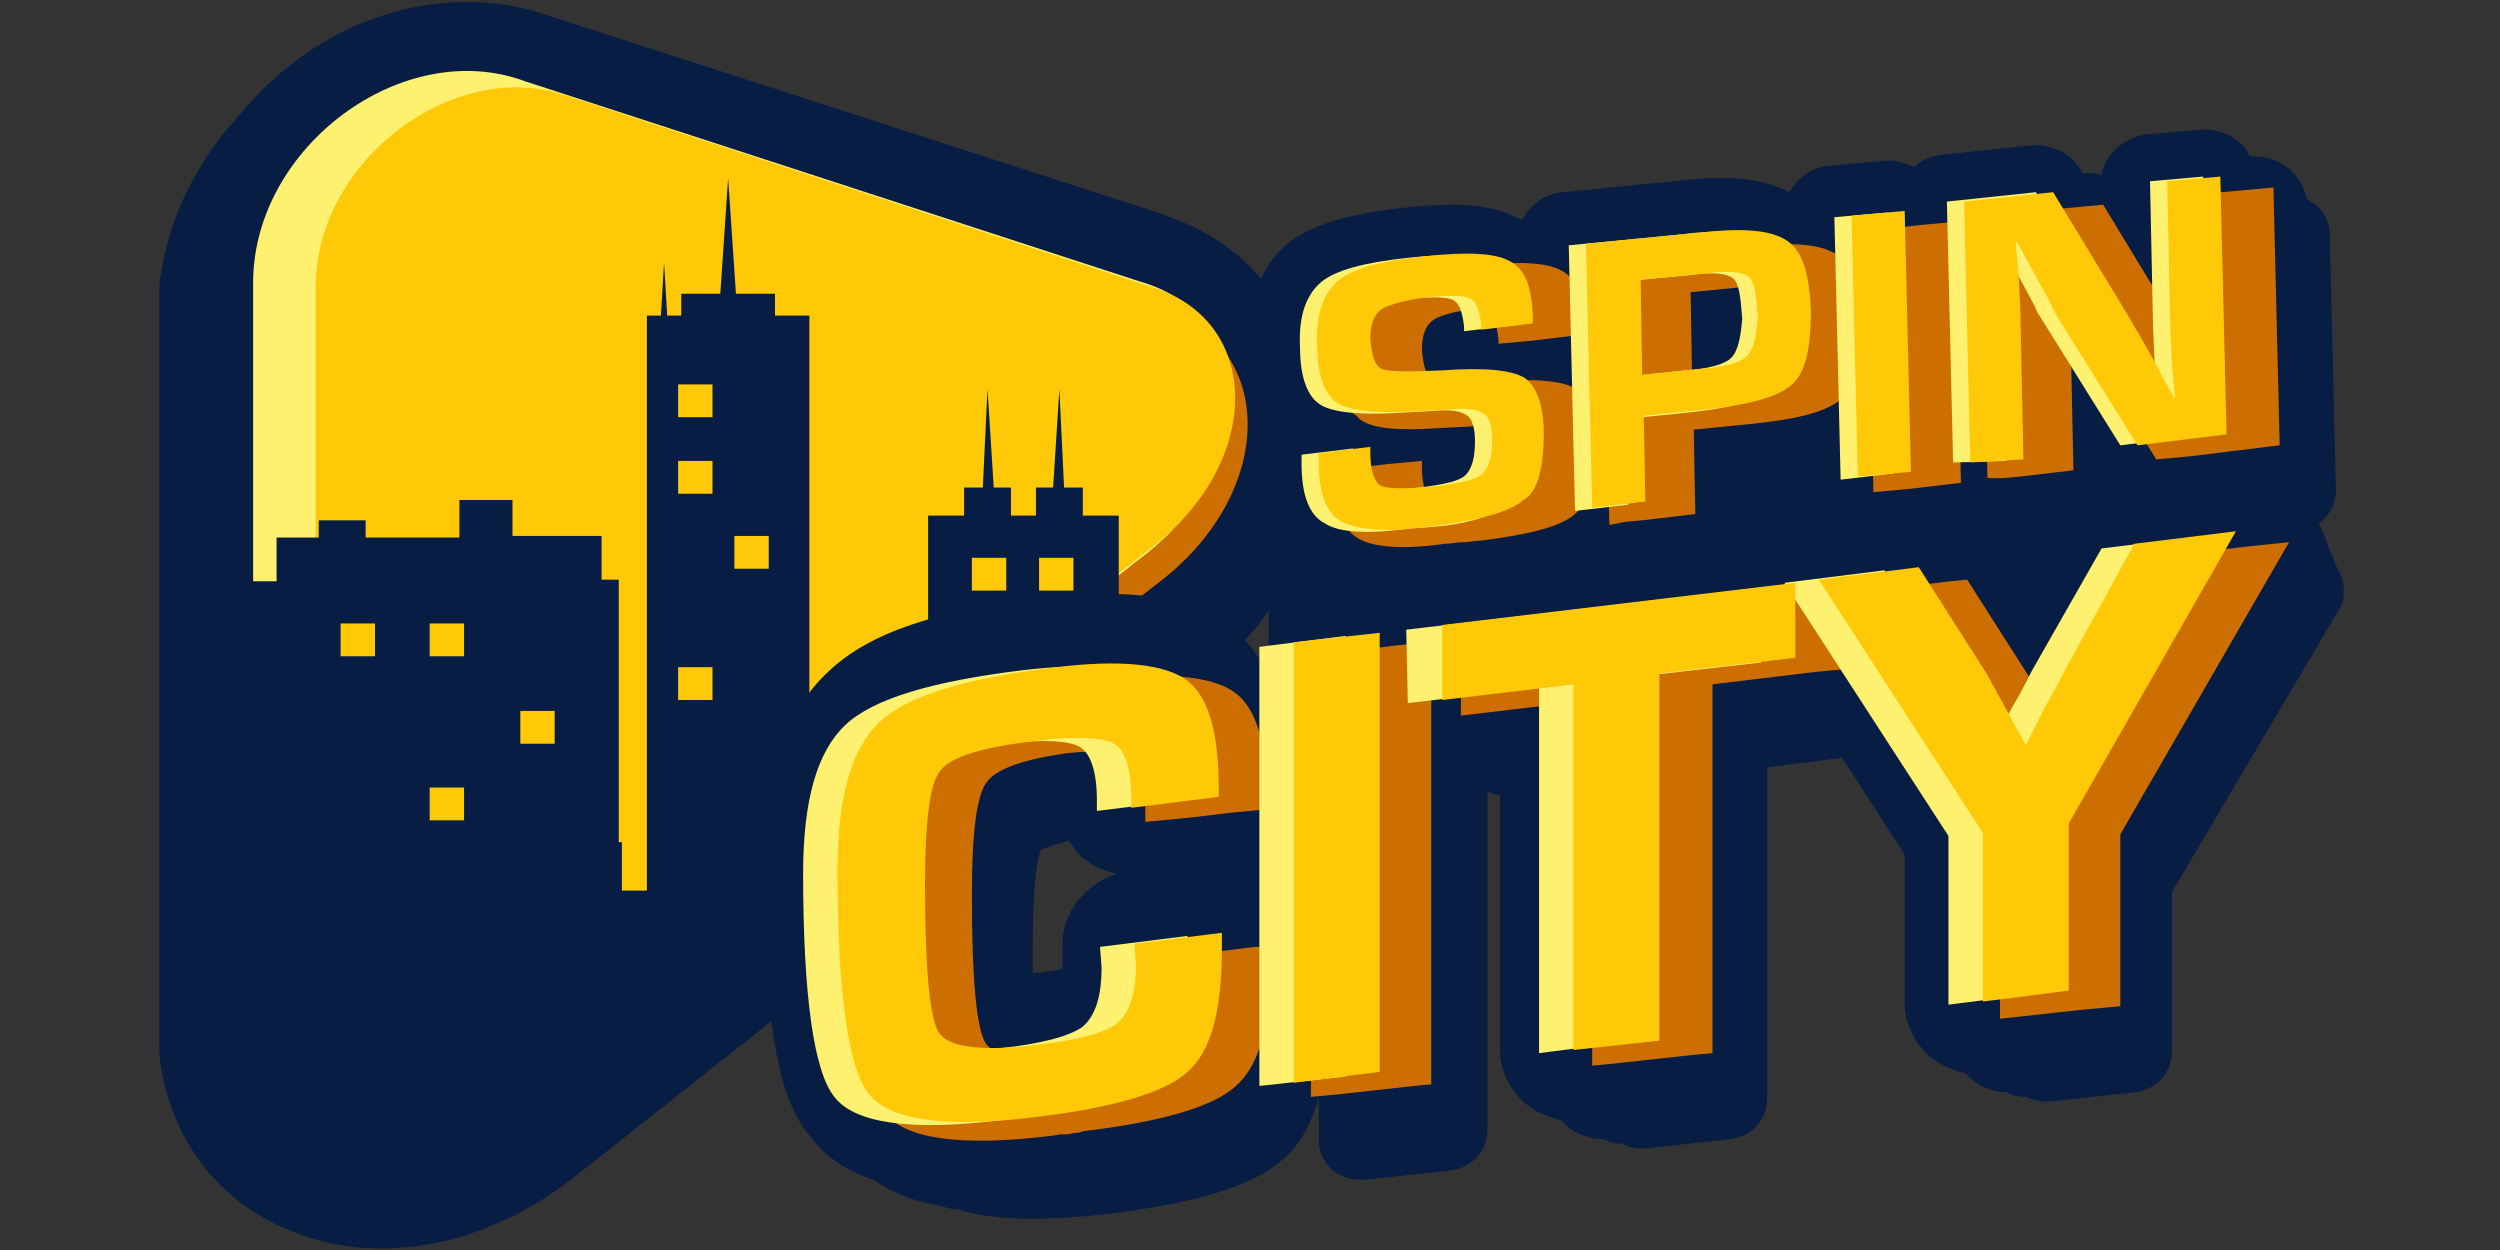 <?xml version="1.0" encoding="UTF-8"?>
<!-- Generator: Adobe Illustrator 26.0.1, SVG Export Plug-In . SVG Version: 6.00 Build 0)  -->
<svg xmlns="http://www.w3.org/2000/svg" xmlns:xlink="http://www.w3.org/1999/xlink" version="1.1" id="Layer_1" x="0px" y="0px" viewBox="0 0 160 80" style="enable-background:new 0 0 160 80;" xml:space="preserve">
<rect x="0" y="0" width="160" height="80" fill="#333333" stroke="none"/>
<style type="text/css">
	.st0{clip-path:url(#SVGID_00000075127345476466169750000013685804176281971858_);}
	.st1{fill:#071D44;}
	.st2{fill:#CC6F00;}
	.st3{fill:#FEF170;}
	.st4{fill:#FFC907;}
</style>
<g>
	<defs>
		<rect id="SVGID_1_" x="10.2" y="0.1" width="139.8" height="79.9"></rect>
	</defs>
	<clipPath id="SVGID_00000051369217518425763640000009301564625578438798_">
		<use xlink:href="#SVGID_1_" style="overflow:visible;"></use>
	</clipPath>
	<g style="clip-path:url(#SVGID_00000051369217518425763640000009301564625578438798_);">
		<path class="st1" d="M84.5,24.7c-0.6-2.8-2-5.2-4-7.1c-1.5-1.7-3.5-3-5.9-3.8c-0.1,0-0.1-0.1-0.2-0.1L35.1,1    c-4.8-1.7-10.5-0.9-15.2,2.2c-1.8,1.2-3.4,2.7-4.7,4.3c-3.2,3.5-5.1,8-5.1,12.6v45.6c0,5.8,3,10.7,8.1,12.9c2,0.9,4.1,1.3,6.2,1.3    c4.4,0,8.9-1.7,12.9-5l39.2-31c5.4-4.1,8.4-10,8.1-15.7C84.8,27.1,84.7,25.9,84.5,24.7L84.5,24.7L84.5,24.7z M70,32.3L30.6,63.2    c-3,2.5-6.1,2.9-7.8,2.1c-0.2-0.1-0.3-0.2-0.4-0.3c-0.1-0.3-0.2-0.7-0.2-1.3V22.2c0-2.4,1.5-4.9,3.8-6.5c1.3-0.9,2.7-1.3,4-1.3    c0.5,0,1,0.1,1.5,0.3c0.1,0,0.2,0.1,0.2,0.1L71,27.2c0.1,0,0.2,0.1,0.2,0.1c0.9,0.2,1.2,0.6,1.4,1.1c-0.2,0.9-0.7,2-1.6,3    C70.7,31.7,70.4,32,70,32.3C70,32.3,70,32.3,70,32.3z"></path>
		<path class="st2" d="M74,19.7L34.6,7.1C26.9,4.2,17.3,11.3,17.3,20v43.5c0,8.6,9.6,11.2,17.4,4.8L74,37.4    C81.8,31.6,81.8,21.8,74,19.7L74,19.7L74,19.7z"></path>
		<path class="st3" d="M72.9,18L33.6,5.2c-7.8-2.9-17.4,4.2-17.4,12.9v43.6c0,8.7,9.6,11.3,17.4,4.9l39.3-30.8    C80.7,30,80.7,20.2,72.9,18C72.9,18,72.9,18,72.9,18z"></path>
		<path class="st4" d="M73.5,18.3l-37-12.1c-7.3-2.7-16.3,4-16.3,12.2v41.1c0,8.2,9.1,10.7,16.3,4.7l37-29    C80.9,29.7,80.9,20.4,73.5,18.3z"></path>
		<path class="st1" d="M71.6,46.5V33h-2.3v-1.8h-1.2l-0.3-6.3l-0.4,6.3h-1.1V33h-1.6v-1.8h-1.1l-0.4-6.3l-0.3,6.3h-1.2V33h-2.3v15.6    h-5v7.7h-0.9V50h-1.7V20.2h-2.2v-1.4h-2.5l-0.5-7.4l-0.5,7.4h-2.5v1.4h-0.9l-0.2-3.4l-0.2,3.4h-0.9V57h-1.6v-3.1h-0.2V37.1h-1.1    v-2.8h-5.7V32h-3.4v2.4h-6v-1.1h-3v1.1h-2.7v2.8h-2.2v14.5h-0.6V49h-2.7l5.6,27h15L71.6,46.5L71.6,46.5L71.6,46.5z"></path>
		<path class="st4" d="M24,39.9h-2.2V42H24V39.9z M29.7,39.9h-2.2V42h2.2V39.9z M35.5,45.5h-2.2v2.1h2.2    C35.5,47.6,35.5,45.5,35.5,45.5z M29.7,50.4h-2.2v2.1h2.2V50.4z M45.6,24.6h-2.2v2.1h2.2C45.6,26.7,45.6,24.6,45.6,24.6z     M45.6,29.5h-2.2v2.1h2.2V29.5z M49.2,34.3h-2.2v2.1h2.2V34.3z M45.6,42.7h-2.2v2.1h2.2V42.7z M64.4,35.7h-2.2v2.1h2.2V35.7z     M68.7,35.7h-2.2v2.1h2.2V35.7z M64.4,39.9h-2.2V42h2.2V39.9z M68.7,44.1h-2.2v2.1h2.2V44.1z"></path>
		<path class="st1" d="M149.5,36.2L149.5,36.2c-0.1-0.4-0.3-0.8-0.5-1.2c-0.1-0.5-0.3-0.9-0.5-1.3l-0.1-0.2c0.7-0.5,1.1-1.3,1.1-2.1    L149.1,15c0-0.7-0.3-1.4-0.9-1.9c-0.2-0.1-0.4-0.3-0.6-0.4l0,0c-0.1-0.7-0.5-1.4-1.1-1.9c-0.7-0.6-1.6-0.8-2.5-0.8    c-0.2-0.4-0.4-0.7-0.7-0.9c-0.7-0.6-1.6-0.9-2.5-0.8l-3.4,0.3c-1.5,0.2-2.7,1.3-2.9,2.6c-0.4-0.1-0.8-0.2-1.2-0.1l-0.1-0.2    c-0.7-1.1-1.9-1.7-3.2-1.6l-5.7,0.6c-0.7,0.1-1.3,0.3-1.8,0.8c-0.6-0.3-1.3-0.5-2-0.4l-3.4,0.3c-1.1,0.1-2,0.7-2.6,1.7    c-1.5-0.8-3.6-1.1-6.4-0.8l-8.1,0.8c-1.1,0.1-2.1,0.8-2.6,1.8c-0.1-0.1-0.1-0.1-0.2-0.1c-1.6-0.9-3.9-1.1-7.4-0.7    c-3.6,0.4-5.9,1.1-7.4,2.3c-1.7,1.4-2.5,3.7-2.5,6.7c0,0.8,0.1,2.8,1.1,4.5c-0.7,0.6-1,1.5-1,2.4l0,0.6c0,2,0.5,3.6,1.3,4.8h-0.1    V43c0,0-0.1-0.1-0.2-0.1c-0.6-1.2-1.4-2.2-2.4-2.9c-2.5-1.8-6.2-2.4-11.7-1.7C60,39,55.6,40.5,53,43c-2.8,2.6-4.1,6.7-4.1,12.7    c0,11.8,1.4,15.2,3,17.1c1,1.3,2.4,2.2,4,2.7c1.1,0.8,2.6,1.4,4.4,1.7c0.3,0.1,0.6,0.2,1,0.2c1.3,0.4,2.9,0.6,4.8,0.6    c1.4,0,3-0.1,4.7-0.3c5.8-0.7,9.4-1.8,11.3-3.5c1.1-0.9,1.8-2.3,2.3-3.9V73c0,0.7,0.3,1.4,0.9,1.9c0.5,0.4,1.1,0.6,1.8,0.6    c0.1,0,0.2,0,0.3,0l5.5-0.6c1.3-0.2,2.3-1.2,2.3-2.6V50.7h0.1c0.2,0.1,0.5,0.2,0.7,0.2v16.3c0,1.3,0.6,2.5,1.6,3.4    c0.7,0.6,1.5,0.9,2.3,1.1c0.1,0.1,0.2,0.2,0.3,0.3c0.7,0.6,1.5,0.9,2.4,0.9c0.4,0.2,0.8,0.3,1.2,0.3c0.4,0.2,0.8,0.3,1.2,0.3h0.3    l5.5-0.6c1.3-0.2,2.3-1.2,2.3-2.6V49.1l4.8-0.6l4,6.2v9.5c0,1.3,0.6,2.5,1.6,3.4c0.7,0.6,1.5,0.9,2.3,1.1c0.1,0.1,0.2,0.2,0.3,0.3    c0.7,0.6,1.5,0.9,2.3,0.9c0.4,0.2,0.8,0.3,1.3,0.3c0.4,0.2,0.8,0.3,1.2,0.3h0.3l5.5-0.6c1.3-0.2,2.3-1.2,2.3-2.6V57.1L149.7,39    C150.2,38.2,150.1,37.1,149.5,36.2L149.5,36.2L149.5,36.2z M68,60.6l0,1.2V62c-0.4,0.1-1,0.2-1.9,0.3c0-0.6,0-1.3,0-2.1    c0-4.2,0.4-5.5,0.5-5.8c0.2-0.1,0.7-0.3,1.8-0.6c0.3,0.4,0.5,0.8,0.9,1.1c0.6,0.5,1.4,0.9,2.2,1C69.4,56.6,67.9,58.5,68,60.6    L68,60.6C68,60.6,68,60.6,68,60.6z M82,57.3l0.5-0.1c0.1,0,0.2,0,0.2-0.1v1.4l-0.2-0.1C82.5,58,82.3,57.6,82,57.3L82,57.3z"></path>
		<path class="st2" d="M92.1,27.4l1.9-0.1c1-0.1,1.7,0,2.1,0.3c0.3,0.2,0.5,0.8,0.5,1.6c0,1.1-0.2,1.8-0.6,2.2    c-0.4,0.3-1.2,0.6-2.4,0.7c-0.9,0.1-1.6,0-1.9-0.1c-0.4-0.2-0.7-0.9-0.7-2.1l0-0.4l-1.1,0.1v0l-1.1,0.1v0l-3.3,0.4l0,0.6    c0,2,0.5,3.3,1.5,3.8c0.9,0.5,2.7,0.7,5.5,0.3c0.4,0,0.7-0.1,1.2-0.1c0.3,0,0.7-0.1,1.1-0.1c3.1-0.4,5.1-0.9,6-1.7    s1.3-2.3,1.3-4.5c0-1.8-0.5-3-1.2-3.5c-0.8-0.5-2.5-0.7-5.2-0.5c-2.2,0.1-3.6,0.1-4-0.1c-0.4-0.2-0.6-0.8-0.7-1.9    c0-0.9,0.2-1.5,0.7-1.9c0.4-0.3,1.2-0.5,2.3-0.7c0.6,0,1,0.1,1.2,0.2c0.4,0.2,0.6,0.8,0.7,1.7c0,0.1,0,0.2,0,0.3l1.1-0.1v0    l1.1-0.1v0l3.3-0.4v-0.7c-0.1-1.8-0.5-2.9-1.5-3.4c-0.9-0.5-2.7-0.6-5.4-0.3h0c-0.3,0-0.6,0.1-1,0.1c-0.4,0-0.7,0.1-1.1,0.1    c-2.8,0.3-4.7,0.8-5.6,1.6c-0.9,0.8-1.4,2.1-1.3,4.1c0,1.9,0.5,3.2,1.3,3.7C87.4,27.4,89.2,27.6,92.1,27.4    C92,27.5,92.1,27.4,92.1,27.4z M104,33.4L104,33.4l1.1-0.1v0l3.4-0.4l-0.1-5.4l4-0.4l0.8-0.1c2.4-0.3,4-0.8,4.8-1.6    c0.8-0.8,1.1-2.4,1.1-4.6c-0.1-2.3-0.5-3.7-1.4-4.4c-0.9-0.7-2.5-0.9-4.9-0.7l-0.6,0.1c-0.2,0-0.3,0-0.5,0l-0.5,0.1    c-0.2,0-0.3,0-0.5,0l-0.9,0.1l-7.2,0.7l0.4,16.9L104,33.4L104,33.4C104,33.3,104,33.4,104,33.4z M112.9,18.7    c0.4,0.3,0.5,1.2,0.6,2.6c0,1.2-0.2,2.1-0.6,2.4c-0.4,0.4-1.4,0.7-2.9,0.8l-1.7,0.2l-0.1-6l3.1-0.3    C112.1,18.4,112.6,18.5,112.9,18.7L112.9,18.7L112.9,18.7z M121,31.4L121,31.4l1.1-0.1v0l3.4-0.4l-0.4-16.7l-1.1,0.1v0l-1.1,0.1v0    l-3.4,0.4l0.4,16.7L121,31.4L121,31.4z M128.2,30.6L128.2,30.6l1.1-0.1v0l3.4-0.4l-0.2-9.5c0.1,0.1,0.1,0.2,0.2,0.3l5.3,8.5    l1.1-0.1v0l1.1-0.1v0l5.7-0.7l-0.4-16.5l-1.1,0.1v0l-1.1,0.1v0l-3.4,0.3l0.2,9.5v0.1c-0.2-0.4-0.5-0.8-0.7-1.1l-4.8-7.9l-1.1,0.1    l-1,0.1v0l-5.7,0.6l0.4,16.7L128.2,30.6L128.2,30.6L128.2,30.6L128.2,30.6z M143.6,35l-4.9,0.6l-1.1,0.1l-4.4,8    c-0.3,0.6-0.7,1.4-1.3,2.4l-0.2,0.5l-0.2-0.4c-0.6-1.1-1-1.8-1.2-2.2l-4.4-6.9l-1.1,0.1l-6.4,0.8h-0.1l-22.7,2.7l-2.1,0.3v4.8    l8.4-1v23.4l1.1-0.1l5.5-0.6l1.1-0.1V43.8l6.6-0.8l1.1-0.1l1.1-0.1v-3.2l9.6,14.8v10.8l5.5-0.6l1.1-0.1l1.1-0.1V53.4l10.8-18.7    L143.6,35L143.6,35L143.6,35z M80.3,60.6l-5.6,0.7l-1.1,0.1l0,1.2c0,1.9-0.4,3.1-1.2,3.8c-0.7,0.6-2.1,1-4.2,1.3    c-2.8,0.2-4.5-0.1-5.1-0.9c-0.6-0.9-0.9-4.1-0.9-9.5c0-4,0.3-6.5,1-7.3c0.6-0.8,2.3-1.4,5.1-1.8c2-0.2,3.3-0.1,3.9,0.3    c0.7,0.4,1.1,1.6,1.1,3.4v0.7l1.1-0.1l2-0.2l2.5-0.3l1.1-0.1l1.1-0.1l0-0.6c0-3.6-0.7-5.9-2.1-6.9c-1.4-1-4.2-1.3-8.3-0.8    c-0.2,0-0.3,0.1-0.5,0.1c-0.2,0-0.4,0-0.5,0.1c-0.2,0-0.4,0.1-0.6,0.1c-0.1,0-0.3,0-0.5,0c-5.7,0.7-9.5,1.8-11.3,3.5    c-1.8,1.7-2.7,4.8-2.7,9.5c0,7.9,0.7,12.7,2,14.4c1.3,1.7,4.9,2.2,10.6,1.5c0.2,0,0.5-0.1,0.7-0.1l0.4,0l0.5-0.1    c0.2,0,0.3,0,0.5-0.1c5.1-0.6,8.4-1.6,9.8-2.9c1.5-1.3,2.2-3.9,2.2-7.9v-1L80.3,60.6L80.3,60.6z M90.5,41.2l-1.1,0.1L83.9,42v28.2    l1.1-0.1L86,70l1.8-0.2l2.7-0.3l1.1-0.1V41.1L90.5,41.2L90.5,41.2z"></path>
		<path class="st3" d="M96.4,32.3c0.9-0.8,1.3-2.3,1.3-4.5c0-1.8-0.5-3-1.2-3.5c-0.8-0.5-2.5-0.7-5.2-0.5c-2.2,0.1-3.6,0.1-4-0.1    c-0.4-0.2-0.6-0.8-0.7-1.9c0-0.9,0.2-1.5,0.7-1.9c0.5-0.3,1.5-0.6,3.1-0.8c1.4-0.1,2.2-0.1,2.6,0.1s0.6,0.8,0.7,1.7    c0,0.1,0,0.2,0,0.3l3.3-0.4v-0.6c-0.1-1.8-0.5-2.9-1.5-3.4c-0.9-0.5-2.7-0.6-5.4-0.3c-2.8,0.3-4.7,0.8-5.6,1.6    c-0.9,0.8-1.4,2.1-1.3,4.1c0,2,0.5,3.2,1.3,3.7c0.8,0.5,2.6,0.7,5.4,0.5l1.9-0.1c1-0.1,1.7,0,2.1,0.3c0.3,0.2,0.5,0.8,0.5,1.6    c0,1.1-0.2,1.8-0.6,2.2c-0.4,0.4-1.4,0.6-2.9,0.8c-1.9,0.2-3.1,0.2-3.6,0c-0.4-0.2-0.7-0.9-0.7-2.1l0-0.4l-3.3,0.4l0,0.6    c0,2,0.5,3.3,1.5,3.8c0.9,0.6,2.8,0.7,5.6,0.3C93.5,33.7,95.5,33.1,96.4,32.3L96.4,32.3L96.4,32.3L96.4,32.3z M113.4,15.6    c-0.9-0.7-2.5-0.9-4.9-0.7l-0.9,0.1l-7.2,0.7l0.4,17l3.4-0.4l-0.1-5.5l4-0.4l0.8-0.1c2.4-0.3,4-0.8,4.8-1.6    c0.8-0.8,1.1-2.4,1.1-4.6C114.7,17.8,114.2,16.3,113.4,15.6L113.4,15.6C113.4,15.6,113.4,15.6,113.4,15.6z M110.8,22.9    c-0.4,0.4-1.4,0.7-2.9,0.8l-3.8,0.4l-0.1-6.1l4.2-0.4c1.4-0.2,2.3-0.1,2.7,0.2c0.4,0.3,0.5,1.2,0.6,2.6    C111.4,21.7,111.2,22.5,110.8,22.9L110.8,22.9z M121.2,30.3l-0.4-16.7l-3.4,0.3l0.4,16.8L121.2,30.3z M128.4,29.5l-0.2-9.6    l-0.1-2.2l-0.1-1.1l-0.1-1.1h0.1l0.6,1.1l0.6,1.1c0.6,1.1,1,1.8,1.2,2.3l5.3,8.5l5.7-0.7l-0.4-16.5l-3.4,0.3l0.2,9.5l0.1,2.1    l0.1,1.1l0.1,1.1h-0.1l-0.7-1.3l-0.7-1.3c-0.5-0.9-1-1.7-1.5-2.6l-4.8-7.9l-5.7,0.6l0.4,16.7L128.4,29.5    C128.4,29.5,128.4,29.5,128.4,29.5z M70.5,61.9c0,1.9-0.4,3.1-1.2,3.8c-0.8,0.6-2.6,1.1-5.4,1.4c-3.4,0.4-5.4,0.1-6-0.8    c-0.6-0.9-0.9-4.1-0.9-9.5c0-4,0.3-6.5,1-7.3c0.7-0.9,2.8-1.5,6.2-1.9c2.6-0.3,4.2-0.2,4.9,0.2c0.7,0.4,1.1,1.6,1.1,3.4v0.7    l5.6-0.7l0-0.6c0-3.6-0.7-5.9-2.1-6.9c-1.4-1-4.2-1.3-8.3-0.8c-5.7,0.7-9.5,1.8-11.3,3.5c-1.8,1.7-2.7,4.8-2.7,9.5    c0,7.9,0.7,12.7,2,14.3c1.3,1.7,4.9,2.2,10.6,1.5c5.1-0.6,8.4-1.6,9.8-2.9c1.5-1.3,2.2-3.9,2.2-7.9v-1l-5.6,0.7L70.5,61.9    L70.5,61.9L70.5,61.9z M80.6,69.5l5.5-0.6V40.7l-5.5,0.7V69.5z M90.1,45l8.4-1v23.4l5.5-0.7V43.4l8.7-1v-4.8l-22.7,2.7L90.1,45    L90.1,45z M130,43c-0.3,0.6-0.7,1.4-1.3,2.4l-0.6,1.2l-0.6,1.2h-0.1l-0.6-1.1l-0.6-1.1c-0.6-1.1-1-1.8-1.2-2.2l-4.4-6.9l-6.4,0.8    l10.5,16.2v10.8l5.5-0.7V53l10.8-18.7l-6.5,0.8L130,43L130,43L130,43z"></path>
		<path class="st4" d="M98.8,27.7c0-1.8-0.5-3-1.2-3.5c-0.8-0.5-2.5-0.7-5.2-0.5c-2.2,0.1-3.6,0.1-4-0.1c-0.4-0.2-0.6-0.8-0.7-1.9    c0-0.9,0.2-1.5,0.7-1.9c0.5-0.3,1.5-0.6,3.1-0.8c1.4-0.1,2.2-0.1,2.6,0.1c0.4,0.2,0.6,0.8,0.7,1.7c0,0.1,0,0.2,0,0.3l3.3-0.4v-0.6    c-0.1-1.8-0.5-2.9-1.5-3.4c-0.9-0.5-2.7-0.6-5.4-0.3c-2.8,0.3-4.7,0.8-5.6,1.6c-0.9,0.8-1.4,2.1-1.3,4.1c0,1.9,0.5,3.2,1.3,3.7    c0.8,0.5,2.6,0.7,5.4,0.5l1.9-0.1c1-0.1,1.7,0,2.1,0.3c0.3,0.2,0.5,0.8,0.5,1.6c0,1.1-0.2,1.8-0.6,2.2c-0.4,0.4-1.4,0.6-2.9,0.8    c-1.9,0.2-3.1,0.2-3.6,0c-0.4-0.2-0.7-0.9-0.7-2.1l0-0.4l-3.3,0.4l0,0.6c0,2,0.5,3.3,1.5,3.8s2.8,0.7,5.6,0.3    c3.1-0.4,5.1-0.9,6-1.7C98.4,31.5,98.8,30,98.8,27.7L98.8,27.7C98.8,27.7,98.8,27.7,98.8,27.7z M109.6,14.8l-0.9,0.1l-7.2,0.7    l0.4,16.9l3.4-0.4l-0.1-5.5l4-0.4l0.8-0.1c2.4-0.3,4-0.8,4.8-1.6c0.8-0.8,1.1-2.4,1.1-4.6c-0.1-2.3-0.5-3.7-1.4-4.4    C113.6,14.8,112,14.6,109.6,14.8C109.5,14.8,109.6,14.8,109.6,14.8z M111.8,22.8c-0.4,0.4-1.4,0.7-2.9,0.8l-3.8,0.4l-0.1-6.1    l4.2-0.4c1.4-0.2,2.3-0.1,2.7,0.2c0.4,0.3,0.5,1.2,0.6,2.6C112.4,21.6,112.2,22.4,111.8,22.8C111.8,22.8,111.8,22.8,111.8,22.8z     M122.3,30.2l-0.4-16.7l-3.4,0.3l0.4,16.7L122.3,30.2z M129.5,29.4l-0.2-9.5l-0.1-2.2l-0.1-1.1l-0.1-1.1h0.1l0.6,1.1l0.6,1.1    c0.6,1.1,1,1.8,1.2,2.3l5.3,8.5l5.7-0.7l-0.4-16.5l-3.4,0.3l0.2,9.5l0.1,2.1l0.1,1.1l0.1,1.1h-0.1l-0.7-1.3l-0.7-1.3    c-0.5-0.9-1-1.7-1.5-2.6l-4.8-7.9l-5.7,0.6l0.4,16.7L129.5,29.4L129.5,29.4C129.5,29.4,129.5,29.4,129.5,29.4z M72.7,61.7    c0,1.9-0.4,3.1-1.2,3.8c-0.8,0.6-2.6,1.1-5.4,1.4c-3.4,0.4-5.4,0.1-6-0.8c-0.6-0.9-0.9-4.1-0.9-9.5c0-4,0.3-6.5,1-7.3    c0.7-0.9,2.8-1.5,6.2-1.9c2.6-0.3,4.2-0.2,4.9,0.2c0.7,0.4,1.1,1.6,1.1,3.4v0.7L78,51l0-0.6c0-3.6-0.7-5.9-2.1-6.9    c-1.4-1-4.2-1.3-8.3-0.8c-5.7,0.7-9.5,1.8-11.3,3.5c-1.8,1.7-2.7,4.8-2.7,9.5c0,7.9,0.7,12.7,2,14.3c1.3,1.7,4.9,2.2,10.6,1.5    c5.1-0.6,8.4-1.6,9.8-2.9c1.5-1.3,2.2-3.9,2.2-7.9v-1l-5.6,0.7L72.7,61.7L72.7,61.7z M82.8,69.3l5.5-0.7V40.5l-5.5,0.6V69.3z     M92.3,44.8l8.4-1v23.4l5.5-0.6V43.1l8.7-1v-4.8L92.3,40L92.3,44.8L92.3,44.8z M136.6,34.8l-4.4,8c-0.3,0.6-0.7,1.4-1.3,2.4    l-0.6,1.2l-0.6,1.2h-0.1l-0.6-1.1l-0.6-1.1c-0.6-1.1-1-1.8-1.2-2.2l-4.4-6.9l-6.4,0.8l10.5,16.2v10.8l5.5-0.7V52.7L143.1,34    L136.6,34.8L136.6,34.8L136.6,34.8L136.6,34.8z"></path>
	</g>
</g>
</svg>
